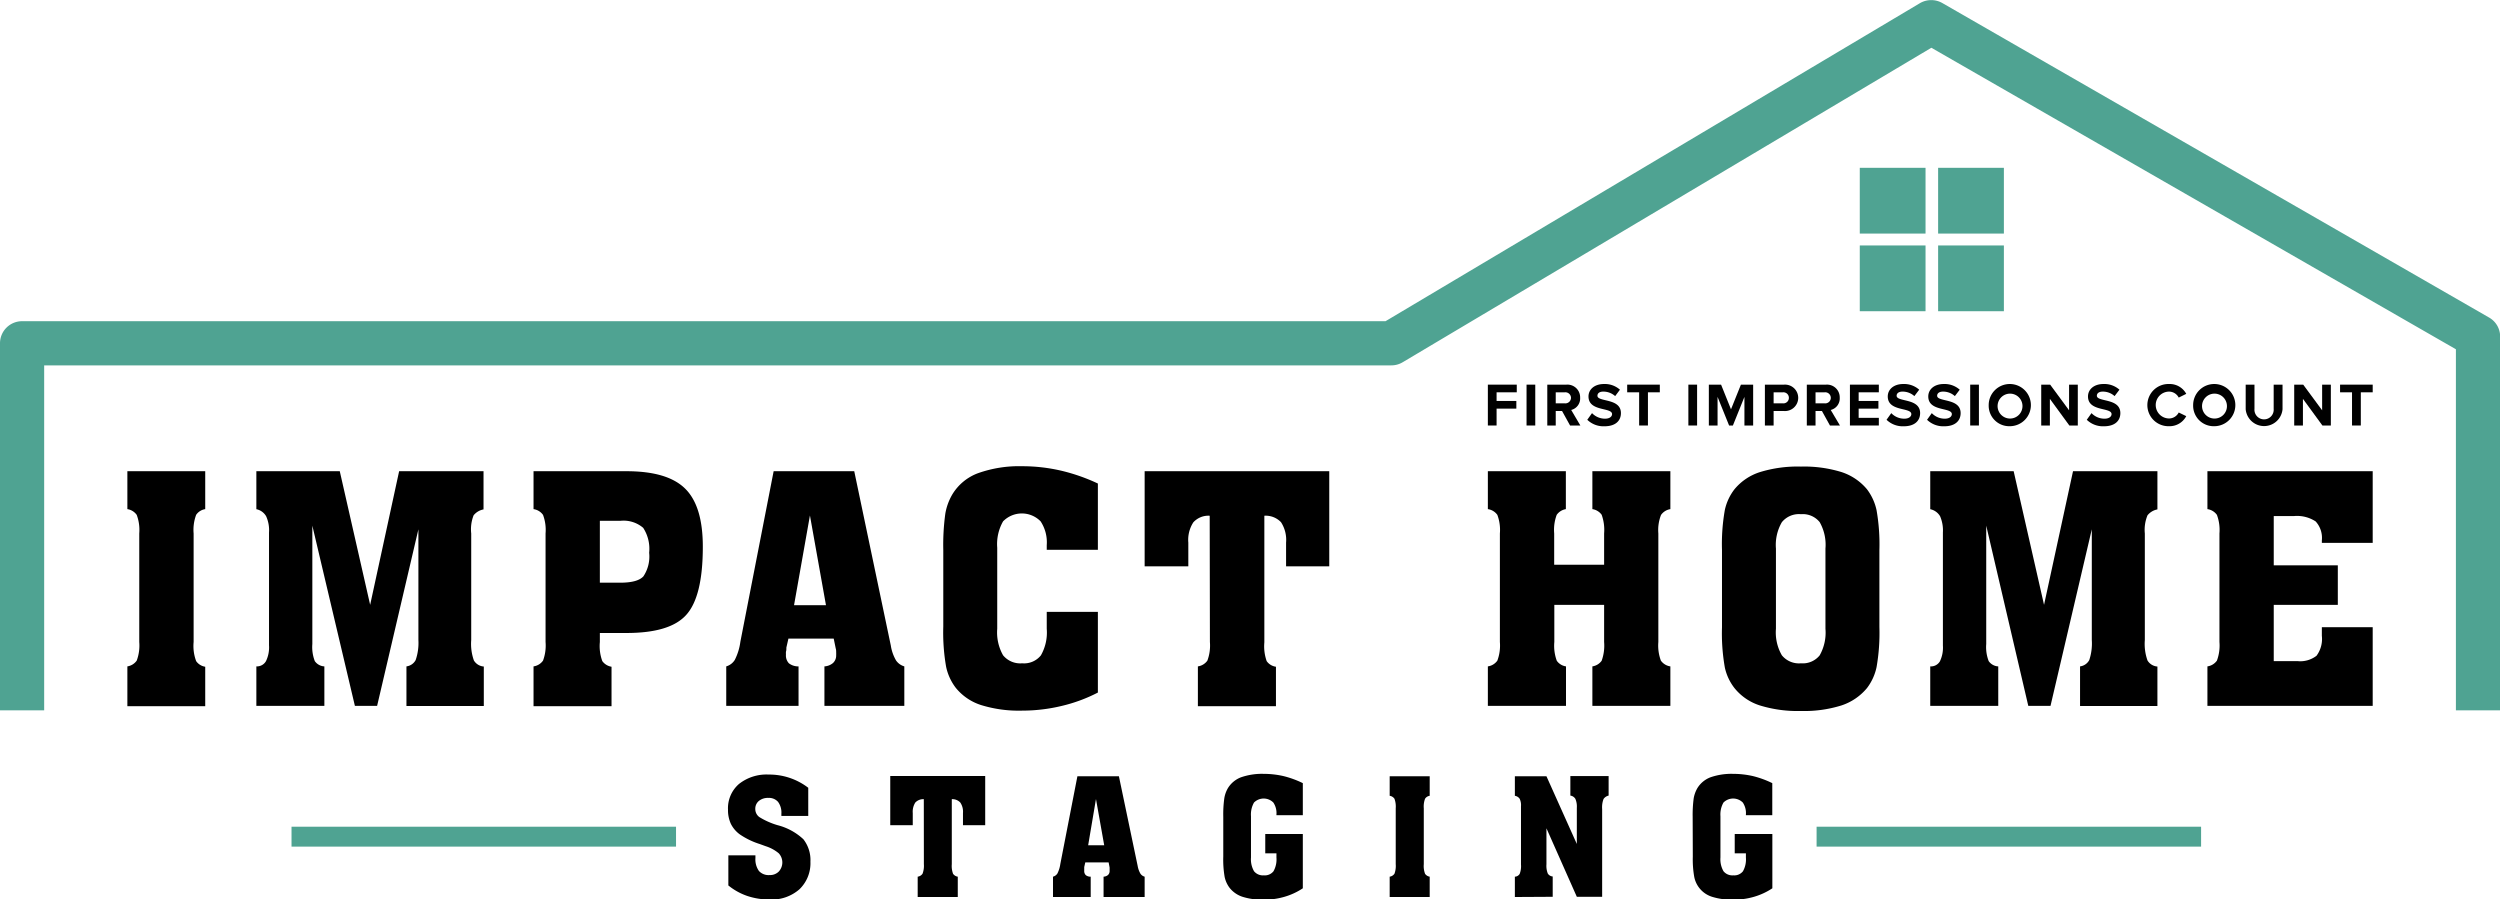 <svg id="Layer_1" data-name="Layer 1" xmlns="http://www.w3.org/2000/svg" viewBox="0 0 355.46 127.89"><defs><style>.cls-1{fill:#4fa392;}.cls-2{fill:none;stroke:#4fa392;stroke-miterlimit:10;stroke-width:2.83px;}</style></defs><polygon points="211.55 60.5 211.55 54.69 215.66 54.69 215.66 55.78 212.79 55.78 212.79 57.01 215.6 57.01 215.6 58.1 212.79 58.1 212.79 60.5 211.55 60.5"/><rect x="217.05" y="54.69" width="1.24" height="5.81"/><path d="M223.24,60.5l-1.14-2.06h-.9V60.5H220V54.69h2.72a1.81,1.81,0,0,1,1.95,1.87,1.68,1.68,0,0,1-1.27,1.73l1.3,2.21Zm.13-3.94a.8.8,0,0,0-.88-.78H221.2v1.57h1.29A.8.8,0,0,0,223.37,56.56Z"/><path d="M225.69,59.68l.67-.94a2.55,2.55,0,0,0,1.85.79c.68,0,1-.32,1-.65,0-1-3.35-.32-3.35-2.51,0-1,.84-1.77,2.21-1.77a3.22,3.22,0,0,1,2.26.81l-.68.91a2.51,2.51,0,0,0-1.7-.64c-.53,0-.82.24-.82.59,0,.92,3.34.3,3.34,2.47,0,1.07-.76,1.87-2.33,1.87a3.31,3.31,0,0,1-2.46-.93"/><polygon points="233.06 60.5 233.06 55.78 231.36 55.78 231.36 54.69 236 54.69 236 55.78 234.31 55.78 234.31 60.5 233.06 60.5"/><rect x="240.06" y="54.69" width="1.24" height="5.81"/><polygon points="248.03 60.5 248.03 56.43 246.39 60.5 245.85 60.5 244.21 56.43 244.21 60.5 242.97 60.5 242.97 54.69 244.71 54.69 246.12 58.2 247.53 54.69 249.27 54.69 249.27 60.5 248.03 60.5"/><path d="M250.94,60.5V54.69h2.72a1.88,1.88,0,1,1,0,3.75h-1.48V60.5Zm3.41-3.94a.78.78,0,0,0-.85-.78h-1.32v1.57h1.32A.78.78,0,0,0,254.35,56.56Z"/><path d="M260.19,60.5l-1.14-2.06h-.91V60.5H256.9V54.69h2.73a1.81,1.81,0,0,1,1.95,1.87,1.68,1.68,0,0,1-1.28,1.73l1.31,2.21Zm.12-3.94a.79.79,0,0,0-.87-.78h-1.3v1.57h1.3A.79.79,0,0,0,260.31,56.56Z"/><polygon points="263.03 60.5 263.03 54.69 267.14 54.69 267.14 55.78 264.27 55.78 264.27 57.01 267.08 57.01 267.08 58.1 264.27 58.1 264.27 59.41 267.14 59.41 267.14 60.5 263.03 60.5"/><path d="M268.24,59.68l.67-.94a2.53,2.53,0,0,0,1.85.79c.68,0,1-.32,1-.65,0-1-3.35-.32-3.35-2.51,0-1,.84-1.77,2.21-1.77a3.22,3.22,0,0,1,2.26.81l-.69.91a2.48,2.48,0,0,0-1.69-.64c-.53,0-.83.24-.83.59,0,.92,3.34.3,3.34,2.47,0,1.07-.76,1.87-2.32,1.87a3.31,3.31,0,0,1-2.46-.93"/><path d="M274,59.68l.67-.94a2.53,2.53,0,0,0,1.85.79c.68,0,1-.32,1-.65,0-1-3.35-.32-3.35-2.51,0-1,.84-1.77,2.21-1.77a3.22,3.22,0,0,1,2.26.81l-.69.91a2.48,2.48,0,0,0-1.69-.64c-.53,0-.83.24-.83.59,0,.92,3.34.3,3.34,2.47,0,1.07-.76,1.87-2.32,1.87a3.31,3.31,0,0,1-2.46-.93"/><rect x="280.13" y="54.69" width="1.24" height="5.81"/><path d="M282.76,57.6a3,3,0,1,1,3,3,2.92,2.92,0,0,1-3-3m4.8,0a1.77,1.77,0,1,0-1.77,1.91A1.77,1.77,0,0,0,287.56,57.6Z"/><polygon points="294.23 60.5 291.46 56.71 291.46 60.5 290.23 60.5 290.23 54.69 291.5 54.69 294.19 58.34 294.19 54.69 295.43 54.69 295.43 60.5 294.23 60.5"/><path d="M296.71,59.68l.67-.94a2.53,2.53,0,0,0,1.85.79c.68,0,1-.32,1-.65,0-1-3.35-.32-3.35-2.51,0-1,.84-1.77,2.21-1.77a3.22,3.22,0,0,1,2.26.81l-.69.91a2.48,2.48,0,0,0-1.69-.64c-.53,0-.83.24-.83.59,0,.92,3.34.3,3.34,2.47,0,1.07-.76,1.87-2.33,1.87a3.3,3.3,0,0,1-2.45-.93"/><path d="M305.32,57.6a3,3,0,0,1,3.1-3A2.67,2.67,0,0,1,310.85,56l-1.07.53a1.56,1.56,0,0,0-1.36-.85,1.91,1.91,0,0,0,0,3.82,1.55,1.55,0,0,0,1.36-.85l1.07.52a2.68,2.68,0,0,1-2.43,1.43,3,3,0,0,1-3.1-3"/><path d="M311.83,57.6a3,3,0,1,1,3,3,2.92,2.92,0,0,1-3-3m4.8,0a1.77,1.77,0,1,0-1.77,1.91A1.76,1.76,0,0,0,316.63,57.6Z"/><path d="M319.3,58.18V54.69h1.25v3.45a1.37,1.37,0,1,0,2.73,0V54.69h1.26v3.49a2.63,2.63,0,0,1-5.24,0"/><polygon points="330.21 60.5 327.44 56.71 327.44 60.5 326.2 60.5 326.2 54.69 327.48 54.69 330.17 58.34 330.17 54.69 331.41 54.69 331.41 60.5 330.21 60.5"/><polygon points="334.42 60.5 334.42 55.78 332.72 55.78 332.72 54.69 337.36 54.69 337.36 55.78 335.67 55.78 335.67 60.5 334.42 60.5"/><path d="M27.53,91.28A6.13,6.13,0,0,0,27.89,94a1.91,1.91,0,0,0,1.29.8v5.61H18.11V94.75a2,2,0,0,0,1.33-.82,6.17,6.17,0,0,0,.36-2.65V75.85a6.12,6.12,0,0,0-.36-2.64,2,2,0,0,0-1.33-.82V67H29.18v5.39a1.92,1.92,0,0,0-1.29.81,6.11,6.11,0,0,0-.36,2.65Z"/><path d="M44.41,74.74V91.57A5.51,5.51,0,0,0,44.76,94a1.76,1.76,0,0,0,1.36.75v5.61H36.45V94.75A1.48,1.48,0,0,0,37.82,94a4.49,4.49,0,0,0,.43-2.25V75.72a4.85,4.85,0,0,0-.41-2.32,2.09,2.09,0,0,0-1.39-1V67H48.31l4.32,19,4.12-19h12v5.43a2.36,2.36,0,0,0-1.41.84A5.4,5.4,0,0,0,67,75.85V91a7.05,7.05,0,0,0,.38,2.91,1.79,1.79,0,0,0,1.41.86v5.61h-11V94.75a1.72,1.72,0,0,0,1.31-.9A7.46,7.46,0,0,0,59.49,91V75.26l-5.87,25.1H50.46Z"/><path d="M85.29,91.28A6.18,6.18,0,0,0,85.64,94a2,2,0,0,0,1.31.8v5.61H75.86V94.75a2,2,0,0,0,1.35-.82,6.17,6.17,0,0,0,.36-2.65V75.85a6.09,6.09,0,0,0-.36-2.64,2,2,0,0,0-1.35-.82V67H89.08c3.89,0,6.66.82,8.34,2.48s2.51,4.4,2.51,8.26q0,7.1-2.37,9.7C96,89.17,93.16,90,89.08,90H85.29Zm0-8.43h2.89q2.47,0,3.3-.9a5.08,5.08,0,0,0,.82-3.36,5.45,5.45,0,0,0-.85-3.54,4.29,4.29,0,0,0-3.23-1H85.29Z"/><path d="M103.26,100.36V94.75a2.14,2.14,0,0,0,1.21-.91,8,8,0,0,0,.8-2.6L110,67h11.46l5.2,24.79a6.06,6.06,0,0,0,.74,2.11,2.15,2.15,0,0,0,1.18.85v5.61H117.22V94.75a2.08,2.08,0,0,0,1.22-.48,1.44,1.44,0,0,0,.45-1.1,3.73,3.73,0,0,0,0-.43c0-.17,0-.34-.06-.53l-.29-1.41h-6.44l-.29,1.27c0,.24,0,.43-.06.58a3.32,3.32,0,0,0,0,.43,1.61,1.61,0,0,0,.42,1.23,2.16,2.16,0,0,0,1.37.44v5.61Zm9.64-14.31h4.54l-2.28-12.76Z"/><path d="M134.12,78.22a32.69,32.69,0,0,1,.29-5.19,8.08,8.08,0,0,1,1-2.74,7.2,7.2,0,0,1,3.62-3,17.43,17.43,0,0,1,6.31-1,24.39,24.39,0,0,1,5.44.61,26.48,26.48,0,0,1,5.32,1.85v9.42h-7.27v-.66a5.4,5.4,0,0,0-.87-3.38,3.73,3.73,0,0,0-5.34,0,6.54,6.54,0,0,0-.83,3.75V89.4a6.59,6.59,0,0,0,.83,3.77,3.15,3.15,0,0,0,2.72,1.14A3.06,3.06,0,0,0,148,93.18a6.56,6.56,0,0,0,.83-3.78V87h7.27V98.47a22.25,22.25,0,0,1-5.18,1.91,24,24,0,0,1-5.58.66,18.1,18.1,0,0,1-5.84-.79,7.6,7.6,0,0,1-3.61-2.46,7.45,7.45,0,0,1-1.37-3,28.19,28.19,0,0,1-.4-5.7Z"/><path d="M172,73.33a2.89,2.89,0,0,0-2.33.94,4.58,4.58,0,0,0-.71,2.88v3.37h-6.21V67H189V80.52h-6.14V77.15a4.6,4.6,0,0,0-.72-2.9,3,3,0,0,0-2.37-.92l0,18A6.34,6.34,0,0,0,180.1,94a1.93,1.93,0,0,0,1.32.8v5.61h-11.1V94.75a2,2,0,0,0,1.35-.82,6.17,6.17,0,0,0,.36-2.65Z"/><path d="M221,91.28a6.18,6.18,0,0,0,.35,2.67,1.93,1.93,0,0,0,1.31.8v5.61H211.55V94.75a2,2,0,0,0,1.35-.82,6.17,6.17,0,0,0,.36-2.65V75.85a6.12,6.12,0,0,0-.36-2.64,2,2,0,0,0-1.35-.82V67h11.09v5.39a2,2,0,0,0-1.3.81,6.11,6.11,0,0,0-.36,2.65V80.3h7.1V75.85a6.32,6.32,0,0,0-.35-2.66,2,2,0,0,0-1.32-.8V67H237.5v5.39a2,2,0,0,0-1.33.83,5.88,5.88,0,0,0-.38,2.63V91.28a6.17,6.17,0,0,0,.36,2.65,2,2,0,0,0,1.35.82v5.61H226.41V94.75a2,2,0,0,0,1.32-.8,6.34,6.34,0,0,0,.35-2.67V86H221Z"/><path d="M244.84,78.22a27.79,27.79,0,0,1,.41-5.74,7.37,7.37,0,0,1,1.37-2.92,7.74,7.74,0,0,1,3.6-2.43,18.17,18.17,0,0,1,5.85-.79,18,18,0,0,1,5.76.78,7.9,7.9,0,0,1,3.62,2.44,7.53,7.53,0,0,1,1.37,3,28.21,28.21,0,0,1,.4,5.69V89.14a28.19,28.19,0,0,1-.4,5.7,7.45,7.45,0,0,1-1.37,3,7.94,7.94,0,0,1-3.62,2.46,17.66,17.66,0,0,1-5.76.79,18.17,18.17,0,0,1-5.85-.79,7.57,7.57,0,0,1-3.6-2.46,7.29,7.29,0,0,1-1.37-2.9,27.84,27.84,0,0,1-.41-5.75Zm7.67-.26V89.4a6.5,6.5,0,0,0,.84,3.77,3.13,3.13,0,0,0,2.72,1.14,3.08,3.08,0,0,0,2.66-1.13,6.57,6.57,0,0,0,.82-3.78V78a6.52,6.52,0,0,0-.82-3.76,3.08,3.08,0,0,0-2.66-1.13,3.13,3.13,0,0,0-2.72,1.14A6.45,6.45,0,0,0,252.51,78Z"/><path d="M282.41,74.74V91.57a5.51,5.51,0,0,0,.35,2.43,1.76,1.76,0,0,0,1.36.75v5.61h-9.67V94.75a1.48,1.48,0,0,0,1.37-.71,4.49,4.49,0,0,0,.43-2.25V75.72a5.13,5.13,0,0,0-.4-2.32,2.13,2.13,0,0,0-1.4-1V67h11.86l4.32,19,4.12-19h12v5.43a2.36,2.36,0,0,0-1.41.84,5.4,5.4,0,0,0-.38,2.58V91a7.05,7.05,0,0,0,.38,2.91,1.79,1.79,0,0,0,1.41.86v5.61h-11V94.75a1.72,1.72,0,0,0,1.31-.9,7.46,7.46,0,0,0,.36-2.87V75.26l-5.87,25.1h-3.16Z"/><path d="M313.86,100.36V94.75a2,2,0,0,0,1.35-.82,6.17,6.17,0,0,0,.36-2.65V75.85a6.12,6.12,0,0,0-.36-2.64,2,2,0,0,0-1.35-.82V67h23.5V77.19h-7.23v-.35a3.48,3.48,0,0,0-.88-2.7,4.82,4.82,0,0,0-3.12-.76h-2.84v7h9.11V86h-9.11v8h3.37a3.78,3.78,0,0,0,2.71-.76,4,4,0,0,0,.76-2.83V89.18h7.23v11.18Z"/><path d="M103.56,125.91v-4.3h3.85V122a2.83,2.83,0,0,0,.5,1.84,1.85,1.85,0,0,0,1.51.58,1.75,1.75,0,0,0,1.3-.49,1.91,1.91,0,0,0,0-2.61,5.44,5.44,0,0,0-1.84-1l-.85-.31a10.74,10.74,0,0,1-2.85-1.38,4.16,4.16,0,0,1-1.27-1.51,4.67,4.67,0,0,1-.4-2,4.56,4.56,0,0,1,1.56-3.65,6.3,6.3,0,0,1,4.24-1.34,9.09,9.09,0,0,1,5.61,1.88v4H111.1v-.31a2.55,2.55,0,0,0-.47-1.68,1.7,1.7,0,0,0-1.38-.57,2,2,0,0,0-1.35.43,1.43,1.43,0,0,0-.51,1.15,1.41,1.41,0,0,0,.57,1.14,10.54,10.54,0,0,0,2.61,1.16,8.43,8.43,0,0,1,3.66,2,4.8,4.8,0,0,1,1,3.19,5.14,5.14,0,0,1-1.56,3.92,6,6,0,0,1-4.22,1.46,10,10,0,0,1-3.17-.5,8.7,8.7,0,0,1-2.69-1.48"/><path d="M131.35,113.63a1.56,1.56,0,0,0-1.21.48,2.43,2.43,0,0,0-.36,1.49v1.73h-3.2v-7h13.5v7h-3.16V115.6a2.32,2.32,0,0,0-.38-1.49,1.55,1.55,0,0,0-1.21-.48v9.24a3.2,3.2,0,0,0,.18,1.37,1,1,0,0,0,.67.41v2.89h-5.7v-2.89a1,1,0,0,0,.69-.42,3.15,3.15,0,0,0,.19-1.36Z"/><path d="M149.72,127.54v-2.89a1.06,1.06,0,0,0,.63-.46,4.33,4.33,0,0,0,.41-1.34l2.43-12.48h5.9l2.67,12.76a3.28,3.28,0,0,0,.39,1.09,1.07,1.07,0,0,0,.6.43v2.89h-5.84v-2.89a1.05,1.05,0,0,0,.63-.24.76.76,0,0,0,.23-.57c0-.06,0-.13,0-.22s0-.17,0-.27l-.14-.73h-3.32l-.15.66q0,.18,0,.3a1.7,1.7,0,0,0,0,.22.82.82,0,0,0,.22.63,1.08,1.08,0,0,0,.7.22v2.89Zm5-7.36H157l-1.17-6.57Z"/><path d="M173.93,116.15a16.52,16.52,0,0,1,.15-2.67,4.18,4.18,0,0,1,.51-1.42,3.75,3.75,0,0,1,1.86-1.54,9.11,9.11,0,0,1,3.25-.49,12.66,12.66,0,0,1,2.8.32,13.71,13.71,0,0,1,2.74,1v4.56h-3.75v-.09a2.69,2.69,0,0,0-.44-1.71,1.94,1.94,0,0,0-2.75,0,3.42,3.42,0,0,0-.43,1.93v5.89a3.41,3.41,0,0,0,.43,1.94,1.62,1.62,0,0,0,1.4.59,1.57,1.57,0,0,0,1.37-.58,3.44,3.44,0,0,0,.42-1.95v-.6H179.9v-2.75h5.34v7.72a9.41,9.41,0,0,1-2.61,1.21,10.17,10.17,0,0,1-2.93.41,9.34,9.34,0,0,1-3-.4,3.86,3.86,0,0,1-1.86-1.27,3.91,3.91,0,0,1-.71-1.54,14.34,14.34,0,0,1-.2-2.91Z"/><path d="M202.44,122.87a3.17,3.17,0,0,0,.18,1.37,1,1,0,0,0,.66.41v2.89h-5.69v-2.89a1,1,0,0,0,.68-.42,3.2,3.2,0,0,0,.18-1.36v-7.94a3.24,3.24,0,0,0-.18-1.36,1,1,0,0,0-.68-.42v-2.78h5.69v2.78a.94.94,0,0,0-.66.42,3.17,3.17,0,0,0-.18,1.36Z"/><path d="M215.39,127.54v-2.89a.83.83,0,0,0,.68-.39,3,3,0,0,0,.19-1.34v-8.29a2.07,2.07,0,0,0-.19-1.06,1,1,0,0,0-.68-.42v-2.78h4.49L224.2,120v-5.14a2.76,2.76,0,0,0-.21-1.28,1,1,0,0,0-.71-.46v-2.78h5.44v2.78a1.2,1.2,0,0,0-.72.48,3.33,3.33,0,0,0-.2,1.44v12.47h-3.6l-4.32-9.74v5.12a3,3,0,0,0,.19,1.31.89.89,0,0,0,.7.42v2.89Z"/><path d="M240.67,116.15a17.79,17.79,0,0,1,.15-2.67,4.41,4.41,0,0,1,.52-1.42,3.75,3.75,0,0,1,1.86-1.54,9.07,9.07,0,0,1,3.25-.49,12.66,12.66,0,0,1,2.8.32,13.71,13.71,0,0,1,2.74,1v4.56h-3.75v-.09a2.69,2.69,0,0,0-.44-1.71,1.94,1.94,0,0,0-2.75,0,3.42,3.42,0,0,0-.43,1.93v5.89a3.41,3.41,0,0,0,.43,1.94,1.62,1.62,0,0,0,1.4.59,1.57,1.57,0,0,0,1.37-.58,3.44,3.44,0,0,0,.42-1.95v-.6h-1.59v-2.75H252v7.72a9.41,9.41,0,0,1-2.61,1.21,10.17,10.17,0,0,1-2.93.41,9.45,9.45,0,0,1-3-.4,3.71,3.71,0,0,1-2.56-2.81,14.17,14.17,0,0,1-.21-2.91Z"/><path class="cls-1" d="M355.46,47.84V101h-6.27V49.66L274.61,6.79,199.43,51.51a3.11,3.11,0,0,1-1.62.44H6.28V101H0V48.82a3.14,3.14,0,0,1,3.15-3.15H197L273,.44a3.19,3.19,0,0,1,3.18,0l77.73,44.71a3.11,3.11,0,0,1,1.57,2.72"/><line class="cls-2" x1="312.96" y1="118.96" x2="258.29" y2="118.96"/><line class="cls-2" x1="96.12" y1="118.96" x2="41.45" y2="118.96"/><rect class="cls-1" x="264.43" y="34.9" width="9.35" height="9.35"/><rect class="cls-1" x="275.57" y="34.9" width="9.35" height="9.35"/><rect class="cls-1" x="264.43" y="23.86" width="9.35" height="9.35"/><rect class="cls-1" x="275.57" y="23.86" width="9.35" height="9.35"/></svg>